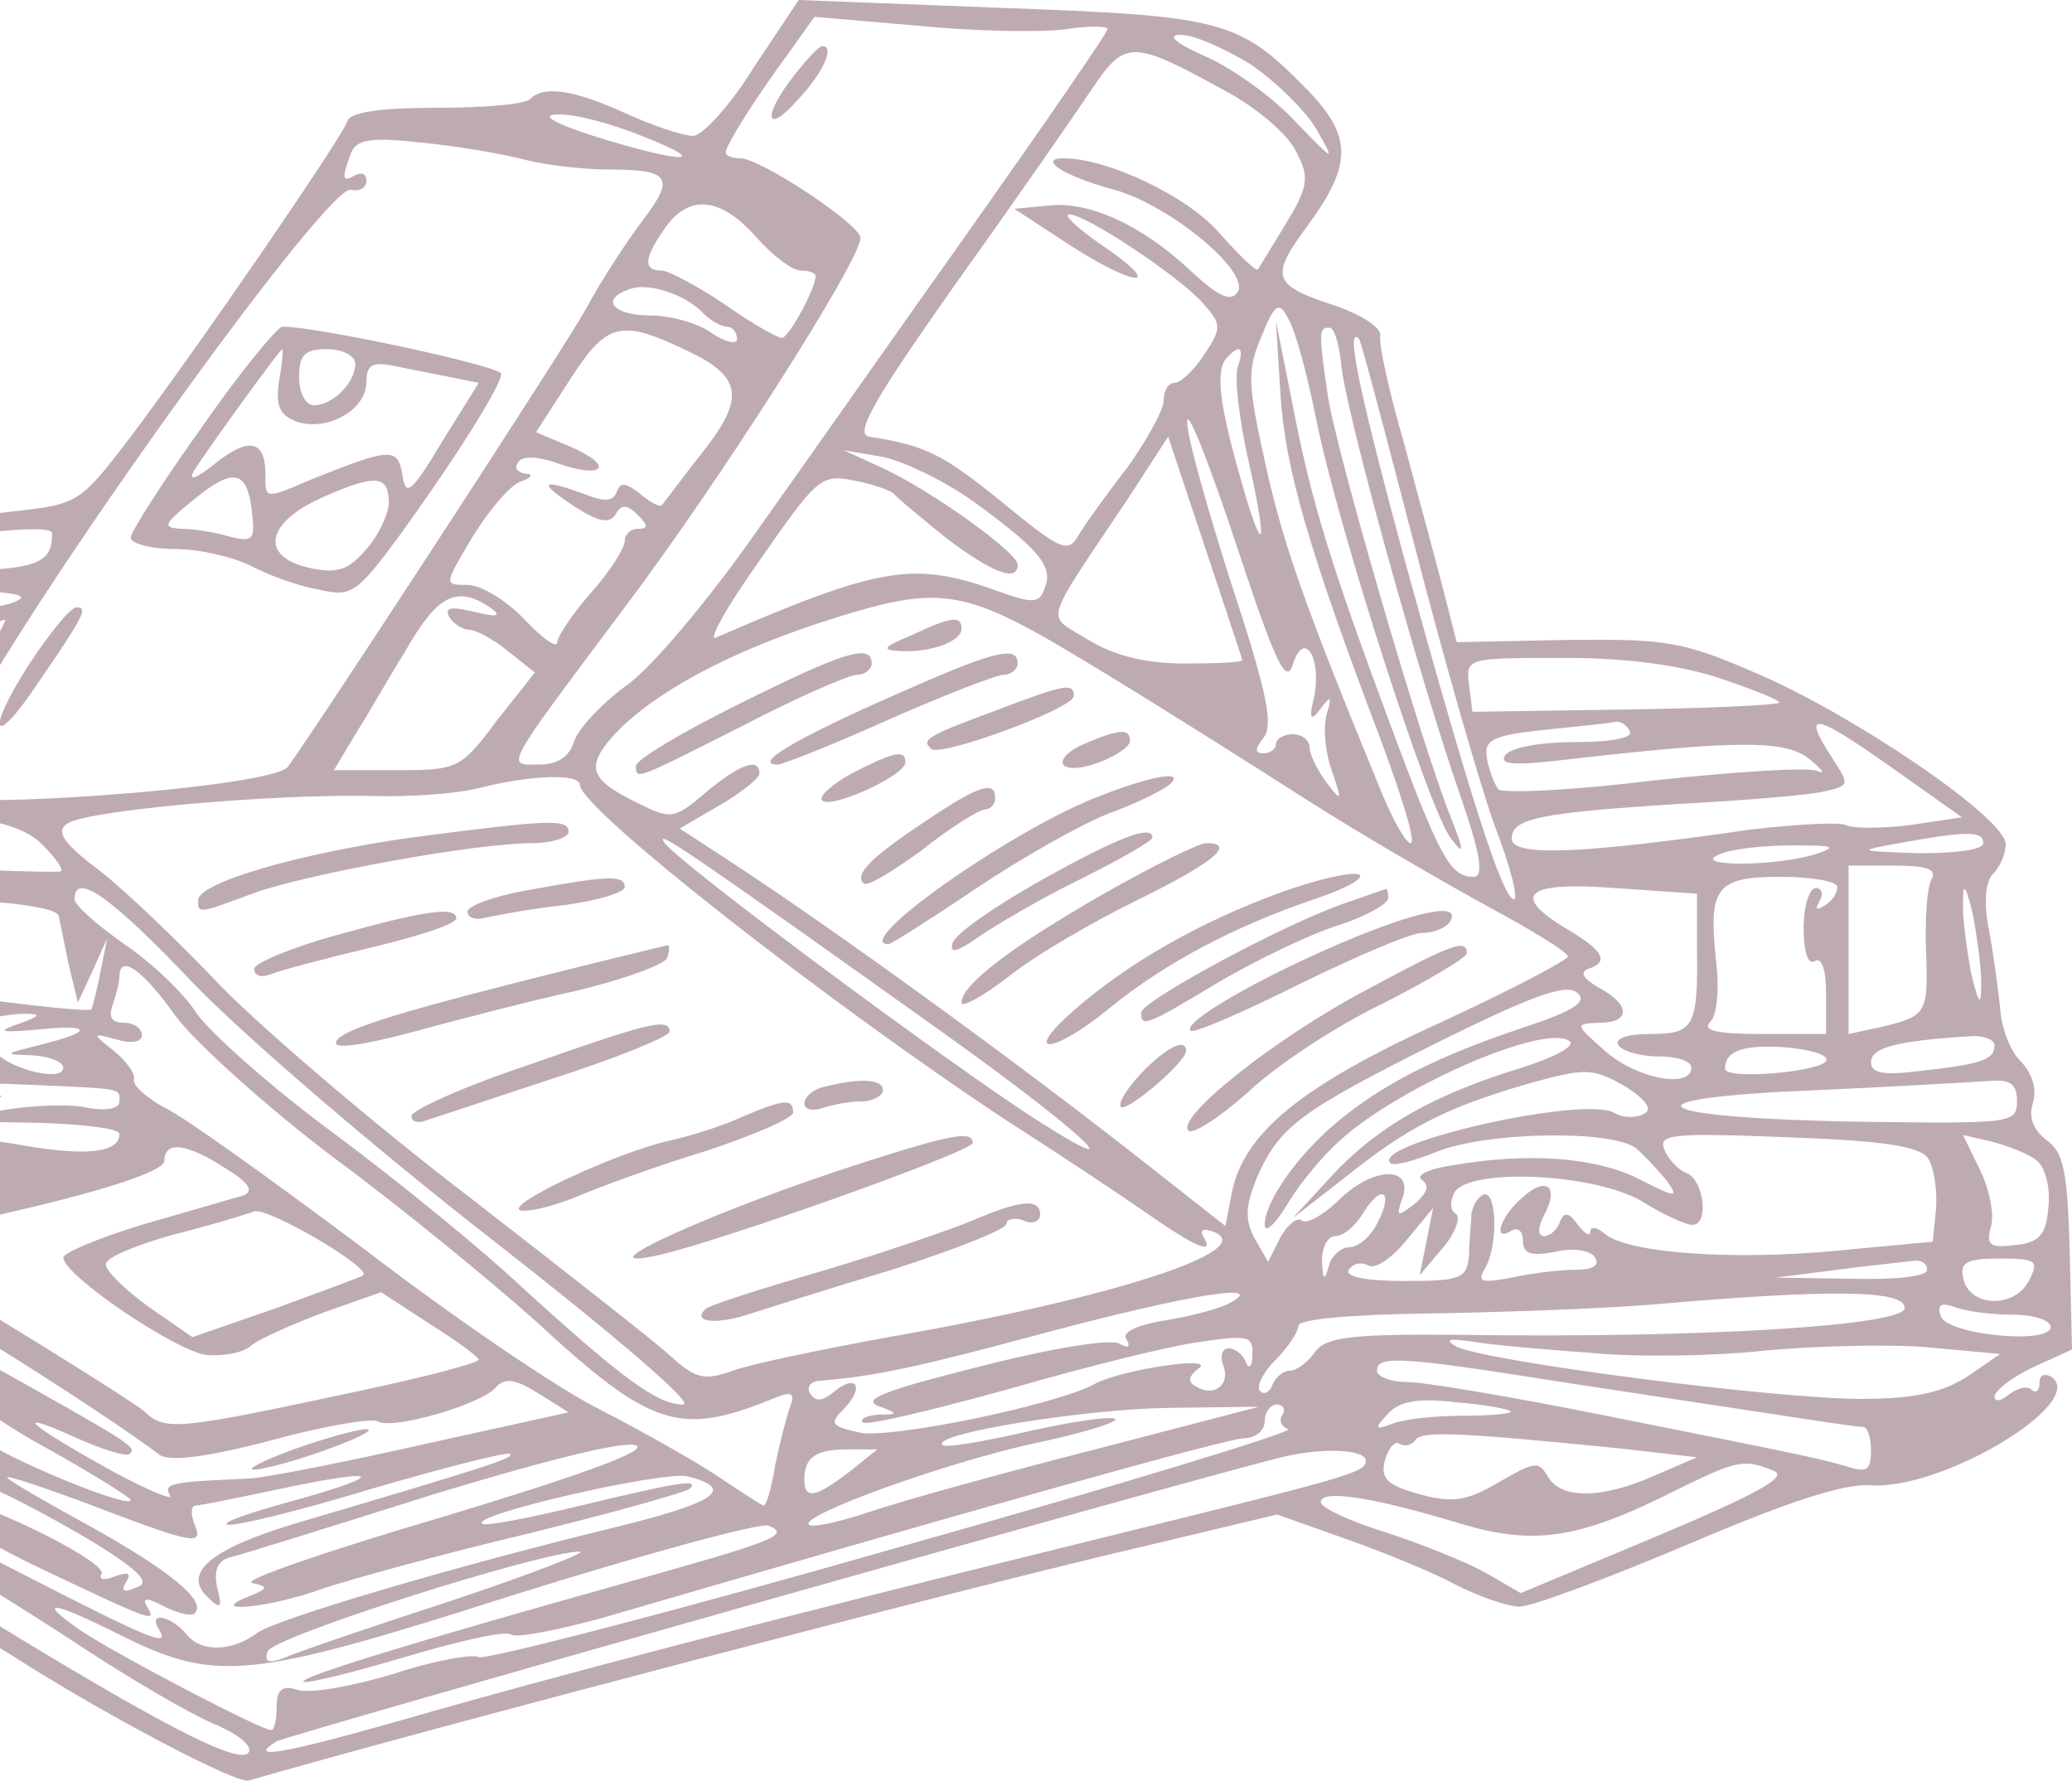 <?xml version="1.0" encoding="UTF-8"?> <svg xmlns="http://www.w3.org/2000/svg" width="370" height="318" viewBox="0 0 370 318" fill="none"><path d="M134.612 12.03C130.401 18.846 125.388 24.259 123.784 24.259C121.98 24.259 116.566 22.455 111.754 20.25C102.531 16.039 97.118 15.237 94.712 17.643C93.91 18.646 86.291 19.247 77.87 19.247C67.845 19.247 62.431 20.049 62.03 21.653C61.028 24.66 35.564 61.751 23.333 77.991C14.511 89.62 13.91 90.02 3.283 91.224C-2.732 91.825 -17.569 94.231 -29.799 96.637C-41.83 98.842 -53.258 101.048 -54.862 101.248C-56.466 101.649 -58.07 103.854 -58.471 106.06C-59.073 109.669 -58.07 110.471 -54.261 110.471C-49.85 110.471 -49.248 111.473 -48.446 118.891C-47.845 125.106 -48.647 128.114 -51.253 130.319C-53.058 131.923 -54.261 133.928 -53.659 134.73C-53.258 135.733 -57.268 135.733 -62.682 135.131L-72.506 133.928L-74.712 141.547C-76.115 146.559 -76.115 150.368 -74.712 152.774C-72.907 156.183 -73.709 156.584 -82.732 156.584C-88.947 156.584 -92.957 157.586 -93.559 159.19C-94.16 160.593 -93.96 167.21 -93.158 173.625L-91.955 185.655L-83.935 186.056C-79.524 186.056 -72.306 187.66 -67.895 189.264L-59.875 192.271L-68.897 194.677C-73.91 195.88 -85.138 198.887 -93.96 201.494L-110 206.105L-109.398 217.934C-108.997 224.55 -107.995 230.364 -107.393 230.966C-106.591 231.768 -95.163 233.372 -81.93 234.575C-68.697 235.778 -55.865 237.382 -53.659 237.983C-45.639 240.188 -50.451 245.802 -64.286 251.015C-71.704 253.621 -77.92 256.829 -78.321 258.032C-78.722 259.436 -72.907 263.646 -65.489 267.856C-57.669 272.067 -47.043 280.287 -40.426 287.304C-31.203 296.927 -28.195 298.932 -26.191 297.128C-24.587 295.925 -19.774 293.72 -15.564 292.116C-8.145 289.509 -7.343 289.71 2.281 295.724C18.521 306.15 42.181 318.58 44.386 317.979C76.266 308.756 174.11 283.094 205.388 275.876L228.045 270.463L240.476 274.873C247.293 277.279 256.115 280.888 260.125 283.094C264.135 285.098 269.148 286.903 271.353 286.903C273.559 286.903 286.992 281.891 301.228 275.876C319.073 268.257 329.298 264.849 334.11 265.25C347.143 266.052 373.208 250.213 366.19 245.802C364.987 245.201 364.185 245.602 364.185 247.005C364.185 248.409 363.584 248.81 362.782 248.208C362.18 247.406 360.376 247.807 358.772 249.01C357.368 250.213 356.165 250.413 356.165 249.411C356.165 248.409 359.173 246.003 362.982 244.198L370 240.99L369.599 223.748C369.198 209.513 368.597 205.904 365.589 203.699C363.183 201.895 362.18 199.689 362.982 197.083C363.784 194.677 362.982 191.87 360.977 189.665C358.972 187.86 357.368 183.449 357.168 180.041C356.767 176.432 355.965 170.217 355.163 166.007C354.16 160.994 354.561 157.386 355.965 155.982C357.168 154.779 358.17 152.373 358.17 150.769C358.17 146.158 331.704 128.114 314.261 120.495C300.426 114.48 297.82 114.079 279.774 114.28L260.125 114.681L257.92 106.06C256.717 101.248 253.509 89.62 250.902 79.796C248.095 70.172 246.09 61.15 246.491 59.947C246.692 58.543 243.283 56.338 238.872 54.734C227.043 50.925 226.642 49.521 233.659 40.098C241.679 29.071 241.479 24.059 232.857 15.438C221.228 3.609 218.02 2.807 178.722 1.403L142.632 0L134.612 12.03ZM190.351 5.213C194.361 4.611 197.769 4.611 197.769 5.213C197.769 5.814 187.143 21.252 174.11 39.697C160.877 58.343 143.434 83.204 135.013 95.033C126.591 107.062 116.165 119.493 111.754 122.5C107.343 125.708 103.333 130.119 102.531 132.324C101.729 135.131 99.524 136.534 96.316 136.534C90.301 136.534 89.499 137.938 111.554 108.466C128.195 86.412 153.659 46.514 153.659 42.504C153.659 40.098 135.815 28.269 132.206 28.269C130.802 28.269 129.599 27.868 129.599 27.267C129.599 25.863 135.213 17.042 141.028 9.223L145.439 3.007L164.085 4.611C174.311 5.614 186.14 5.814 190.351 5.213ZM223.233 11.428C227.644 14.435 233.058 19.648 235.063 23.056C238.471 29.071 238.471 29.071 231.454 21.854C227.644 17.643 220.426 12.431 215.614 10.225C210 7.819 208.195 6.215 210.802 6.215C213.208 6.215 218.622 8.621 223.233 11.428ZM218.822 16.24C224.436 19.247 230.05 24.059 231.454 27.066C233.86 31.678 233.659 33.282 229.649 39.898C227.243 43.908 224.837 47.717 224.637 48.118C224.236 48.519 221.228 45.511 217.82 41.702C212.206 35.086 197.769 28.269 189.95 28.269C185.138 28.269 189.95 31.477 198.972 33.883C208.997 36.69 223.233 48.519 221.028 52.128C219.825 53.932 217.82 53.13 213.008 48.719C204.386 40.499 194.762 35.888 187.343 36.69L181.128 37.291L191.554 44.108C203.584 51.727 207.995 51.326 196.366 43.507C192.356 40.7 189.749 38.294 190.952 38.294C193.96 38.294 210.201 49.12 214.612 53.932C218.221 57.942 218.221 58.543 215.013 63.355C213.208 66.162 210.802 68.368 209.799 68.368C208.596 68.368 207.794 69.771 207.794 71.575C207.794 73.179 204.787 78.593 201.378 83.404C197.769 88.016 193.759 93.629 192.556 95.634C190.752 98.842 189.348 98.241 179.123 89.82C168.496 81.199 165.489 79.595 155.263 77.991C152.456 77.59 156.065 71.375 170.902 50.323C181.529 35.487 192.356 19.849 195.163 15.638C200.977 7.017 202.381 7.218 218.822 16.24ZM114.561 24.259C127.393 29.272 122.18 29.272 106.541 24.46C98.922 22.054 96.316 20.45 99.524 20.45C102.331 20.25 109.148 22.054 114.561 24.259ZM93.509 28.47C97.318 29.472 104.135 30.274 108.747 30.274C119.574 30.274 120.576 31.678 114.962 39.096C112.356 42.504 107.544 49.722 104.536 55.336C100.125 63.155 56.416 130.119 51.404 136.935C48.596 140.745 -12.757 145.156 -12.757 141.547C-12.757 141.146 -9.348 134.73 -4.937 127.111C11.504 98.04 58.622 33.081 62.632 33.883C64.236 34.284 65.439 33.482 65.439 32.279C65.439 31.076 64.637 30.675 63.434 31.277C61.028 32.68 61.028 31.878 62.632 27.467C63.634 24.861 66.04 24.46 75.263 25.462C81.479 26.064 89.699 27.467 93.509 28.47ZM135.013 42.304C137.82 45.511 141.429 48.318 143.033 48.318C144.436 48.318 145.639 48.719 145.639 49.321C145.639 51.526 140.827 60.348 139.624 60.348C138.822 60.348 134.211 57.742 129.399 54.333C124.586 51.125 119.373 48.318 118.17 48.318C114.762 48.318 114.962 46.113 118.772 40.7C122.982 34.685 128.596 35.086 135.013 42.304ZM125.188 55.536C126.591 57.14 128.797 58.343 129.8 58.343C130.802 58.343 131.604 59.345 131.604 60.548C131.604 61.551 129.599 61.15 127.193 59.546C124.787 57.742 119.774 56.338 116.165 56.338C109.549 56.338 107.143 53.531 112.155 51.727C115.363 50.323 121.779 52.328 125.188 55.536ZM235.063 74.984C238.872 94.03 255.313 145.156 259.123 149.767C261.529 152.975 261.529 152.173 258.922 145.557C253.709 132.525 238.471 80.197 237.068 70.372C235.464 59.345 235.464 58.343 237.469 58.543C238.271 58.543 239.073 61.35 239.474 64.759C239.875 71.976 253.308 120.696 260.727 141.948C264.536 152.975 264.937 156.584 263.133 156.584C258.922 156.584 257.118 153.175 248.095 128.916C237.669 100.847 234.06 89.419 230.652 71.375L227.845 57.34L228.647 70.372C229.449 83.605 233.86 98.642 246.491 131.923C250.301 142.148 252.907 150.569 251.905 150.569C251.103 150.569 248.897 146.76 246.892 141.948C232.857 107.864 229.248 97.439 226.04 83.204C222.832 68.769 222.632 66.162 225.238 60.147C227.644 54.133 228.446 53.732 230.05 56.94C231.253 58.744 233.459 66.964 235.063 74.984ZM123.383 62.954C132.406 67.365 133.008 71.174 125.589 80.597C121.779 85.409 118.571 89.82 118.17 90.221C117.97 90.622 116.165 89.82 114.361 88.216C111.754 86.211 110.752 86.011 110.15 87.815C109.549 89.62 107.744 89.62 104.336 88.216C96.516 85.409 95.915 86.011 102.531 90.421C106.942 93.228 108.747 93.629 109.95 91.825C110.952 90.02 111.955 90.02 113.96 92.025C115.764 93.83 115.764 94.431 113.96 94.431C112.556 94.431 111.554 95.434 111.554 96.637C111.554 97.84 108.947 102.05 105.539 105.859C102.331 109.468 99.524 113.678 99.524 114.681C99.524 115.884 96.917 114.079 93.709 110.671C90.501 107.263 85.89 104.456 83.484 104.456C79.273 104.456 79.273 104.456 84.286 96.035C87.093 91.424 90.902 86.813 92.907 86.011C94.912 85.409 95.313 84.607 93.91 84.607C92.506 84.407 91.704 83.605 92.506 82.602C93.108 81.399 95.915 81.399 99.724 82.803C107.945 85.61 109.749 83.204 101.93 79.796L95.714 77.189L101.93 67.566C108.546 57.34 110.952 56.94 123.383 62.954ZM252.707 97.84C257.92 118.089 264.336 140.344 266.942 147.562C269.749 154.779 271.153 160.593 270.351 160.593C268.346 160.593 262.331 141.747 250.902 100.246C243.083 71.375 240.075 57.742 242.682 60.548C243.083 60.949 247.494 77.791 252.707 97.84ZM221.028 65.561C220.426 67.365 221.228 74.583 222.832 81.8C226.642 98.642 225.639 100.246 221.228 84.407C217.619 71.575 217.018 65.761 219.223 63.756C221.429 61.35 222.231 62.152 221.028 65.561ZM230.852 118.691C232.857 112.275 236.065 117.488 234.662 124.505C233.659 128.515 234.06 128.916 235.865 126.51C237.669 124.104 237.87 124.305 236.867 127.713C236.266 130.119 236.667 134.53 237.87 137.737C239.674 143.151 239.674 143.351 236.867 139.742C235.263 137.537 233.86 134.73 233.86 133.527C233.86 132.124 232.456 131.121 230.852 131.121C229.248 131.121 227.845 131.923 227.845 132.926C227.845 133.728 226.842 134.53 225.639 134.53C224.035 134.53 224.035 133.728 225.639 131.723C227.444 129.517 226.241 123.503 219.825 104.055C215.414 90.221 211.805 77.39 212.005 75.184C212.206 73.179 216.015 83.003 220.827 97.439C227.644 118.089 229.649 122.5 230.852 118.691ZM221.83 117.889C221.83 118.29 217.218 118.49 211.604 118.49C204.586 118.49 198.972 117.087 194.361 114.28C186.742 109.468 185.739 112.476 201.579 88.818L208.597 77.991L215.213 97.84C218.822 108.666 221.83 117.688 221.83 117.889ZM173.91 89.62C185.739 98.241 188.145 101.248 186.541 105.057C185.539 107.864 184.536 107.864 177.318 105.258C163.083 100.246 156.867 101.248 127.795 113.879C126.391 114.48 129.8 108.265 135.815 99.845C145.84 85.409 146.642 84.607 152.456 85.81C155.865 86.412 159.073 87.615 159.674 88.216C160.276 89.018 164.486 92.426 168.897 96.035C177.118 102.251 181.729 104.055 181.729 100.847C181.729 98.642 166.291 87.615 157.669 83.605L150.652 80.397L157.669 81.6C161.479 82.402 168.897 86.011 173.91 89.62ZM9.298 95.233C9.298 101.248 6.491 102.05 -17.368 102.05C-43.835 102.05 -43.835 101.85 -19.774 97.639C-3.534 94.832 9.298 93.629 9.298 95.233ZM3.684 106.862C-0.526 111.072 -54.862 111.072 -54.862 106.862C-54.862 106.06 -41.228 105.258 -24.587 105.258C-6.541 105.057 4.887 105.659 3.684 106.862ZM87.494 108.466C89.699 110.07 88.897 110.27 84.687 109.268C80.476 108.265 79.273 108.466 80.276 110.27C81.078 111.473 82.682 112.476 83.885 112.476C84.887 112.476 88.095 114.079 90.702 116.285L95.514 120.094L88.697 128.715C82.281 137.336 81.679 137.537 70.852 137.537H59.624L63.835 130.52C66.241 126.71 69.85 120.295 72.256 116.485C78.07 106.26 81.479 104.456 87.494 108.466ZM195.764 119.292C207.393 126.309 224.436 137.136 233.86 143.151C243.283 149.165 257.519 157.386 265.539 161.796C273.358 166.007 279.975 170.017 279.975 170.818C279.975 171.42 269.749 176.833 257.118 182.647C232.456 193.875 222.231 202.296 220.025 212.721L218.822 218.936L204.787 207.909C182.932 190.667 149.649 166.408 130 153.576L121.378 147.962L128.596 143.752C132.406 141.547 135.614 138.94 135.614 138.138C135.614 135.131 132.005 136.534 125.99 141.547C120.376 146.359 119.774 146.359 113.759 143.351C105.138 139.141 104.536 136.935 109.749 131.121C116.767 123.703 129.8 116.686 146.241 111.273C168.496 104.055 171.704 104.656 195.764 119.292ZM-2.13 116.485C-4.937 121.297 -6.942 122.5 -11.754 122.3C-17.168 121.899 -17.168 121.899 -12.757 121.097C-2.331 119.092 -4.135 116.485 -15.764 116.285L-27.794 116.084L-15.764 114.28C-9.148 113.278 -2.932 112.075 -1.729 111.674C-0.727 111.273 0.476 110.671 0.877 110.671C1.278 110.471 -0.125 113.077 -2.13 116.485ZM-29.799 118.49C-26.792 119.894 -28.195 120.295 -35.815 120.696L-45.84 121.097L-23.785 123.904L-34.812 123.703C-43.634 123.503 -45.84 122.701 -46.441 119.894C-47.043 117.287 -45.84 116.485 -40.426 116.686C-36.817 116.686 -32.005 117.488 -29.799 118.49ZM307.644 121.297C313.459 123.302 318.07 125.106 317.669 125.507C317.268 125.908 304.837 126.51 290 126.71L262.932 127.111L262.331 122.3C261.729 117.488 261.93 117.488 279.373 117.488C291.003 117.488 300.627 118.891 307.644 121.297ZM-9.148 128.916C-10.15 131.923 -37.419 133.728 -42.632 131.322C-46.842 129.317 -35.815 127.111 -20.175 126.71C-11.554 126.51 -8.546 127.111 -9.148 128.916ZM291.003 130.52C291.805 131.723 287.995 132.525 281.178 132.525C274.962 132.525 269.549 133.527 268.747 134.931C267.744 136.534 270.351 136.735 278.972 135.733C310.251 132.124 318.872 132.124 323.083 135.532C325.288 137.336 326.09 138.339 324.687 137.737C323.484 136.935 310.451 137.737 295.614 139.341C280.977 141.146 268.346 141.747 267.544 140.945C266.942 140.143 265.94 137.737 265.539 135.532C264.937 132.124 266.341 131.322 275.965 130.319C281.98 129.718 287.594 129.116 288.396 128.916C289.198 128.715 290.401 129.317 291.003 130.52ZM340.727 139.141L350.351 145.958L340.927 147.361C335.915 147.962 330.902 147.962 329.699 147.361C328.697 146.76 320.877 147.161 312.456 148.163C281.98 152.574 269.95 152.975 269.95 149.767C269.95 146.158 274.762 145.156 300.025 143.552C311.654 142.95 323.283 141.948 325.689 141.346C330.301 140.344 330.301 140.143 327.293 135.532C321.278 126.309 323.885 127.111 340.727 139.141ZM-27.193 134.53C-19.173 134.53 -12.957 135.131 -13.358 135.933C-14.16 137.136 -37.017 137.537 -49.248 136.735C-50.251 136.534 -50.852 135.532 -50.852 134.329C-50.852 132.926 -49.048 132.525 -46.241 133.327C-43.835 133.928 -35.213 134.53 -27.193 134.53ZM-64.085 141.346C-64.887 143.351 -63.083 144.354 -58.07 144.955C-54.06 145.356 -50.852 144.955 -50.852 144.153C-50.852 143.351 -53.258 142.549 -56.065 142.549C-58.872 142.549 -60.677 141.747 -60.075 140.745C-59.273 139.742 -57.268 139.141 -55.263 139.542C-53.459 139.943 -43.434 140.344 -33.408 140.344C-19.574 140.544 -14.962 141.146 -15.363 142.95C-15.564 144.755 -12.556 145.757 -6.14 146.158C0.276 146.559 4.887 148.163 7.494 150.769C9.9 153.175 11.303 155.18 10.902 155.581C10.1 156.383 -71.504 152.173 -72.506 151.371C-72.907 151.17 -72.707 148.163 -71.905 144.755C-71.103 140.544 -69.298 138.539 -66.892 138.539C-64.486 138.539 -63.484 139.542 -64.085 141.346ZM103.534 140.143C103.534 144.354 147.845 179.039 179.724 200.09C189.148 206.105 200.576 213.724 205.188 216.931C213.81 222.946 217.018 224.149 214.812 220.741C214.211 219.538 215.013 219.337 216.617 219.939C225.238 223.147 198.972 231.768 158.672 238.785C146.642 240.99 134.01 243.597 130.802 244.8C125.789 246.604 124.185 246.203 119.774 242.193C116.967 239.587 100.526 226.756 83.484 213.523C66.441 200.491 46.592 183.449 39.373 176.031C32.155 168.413 22.531 159.19 17.92 155.581C11.504 150.769 9.9 148.564 11.905 147.161C14.712 144.755 48.596 141.747 66.441 142.148C73.058 142.349 81.679 141.747 85.489 140.745C94.912 138.339 103.534 138.138 103.534 140.143ZM167.895 184.051C193.158 202.095 203.784 211.919 184.937 199.89C169.098 189.665 120.376 153.576 118.571 150.368C116.967 147.962 123.183 152.173 167.895 184.051ZM354.16 150.569C354.16 151.772 349.148 152.373 342.732 152.373C331.504 151.972 331.504 151.972 339.123 150.569C351.353 148.363 354.16 148.363 354.16 150.569ZM324.085 152.574C316.867 154.779 301.629 154.779 307.043 152.574C309.248 151.571 315.063 150.97 320.075 150.97C327.494 150.97 328.296 151.17 324.085 152.574ZM-54.862 156.584C-59.875 157.386 -65.689 157.386 -67.895 156.383C-70.501 155.381 -67.293 154.779 -58.872 154.98C-46.241 154.98 -46.241 155.18 -54.862 156.584ZM344.937 156.985C344.135 158.188 343.734 164.002 343.935 169.816C344.336 181.044 344.135 181.445 335.714 183.449L330.1 184.652V154.579H338.321C343.935 154.579 345.94 155.18 344.937 156.985ZM303.033 169.616C303.233 183.449 302.431 184.652 294.612 184.652C290.602 184.652 288.195 185.454 288.997 186.657C289.599 187.66 292.807 188.662 296.216 188.662C299.424 188.662 302.03 189.464 302.03 190.667C302.03 194.476 292.206 192.672 286.591 187.66C281.178 182.848 281.178 182.848 285.589 182.647C291.203 182.647 291.203 179.44 285.589 176.432C282.782 174.828 281.98 173.625 283.584 173.024C287.393 171.821 286.391 169.816 279.975 166.007C269.549 159.791 272.356 157.386 288.396 158.589L303.033 159.591V169.616ZM328.095 158.388C328.095 159.591 327.093 160.994 325.689 161.796C324.286 162.598 324.085 162.398 324.887 160.994C325.689 159.591 325.288 158.589 324.286 158.589C323.083 158.589 322.08 161.796 322.08 165.806C322.08 170.017 322.882 172.422 324.085 171.62C325.288 170.818 326.09 173.224 326.09 177.435V184.652H314.662C306.642 184.652 303.835 184.051 305.439 182.447C306.642 181.244 307.043 176.432 306.441 171.62C305.038 158.388 306.441 156.584 318.07 156.584C323.484 156.584 328.095 157.386 328.095 158.388ZM353.759 176.633C353.759 179.841 353.158 178.838 351.955 173.625C351.153 169.215 350.351 163.4 350.551 160.593C350.551 157.386 351.153 158.388 352.356 163.601C353.158 168.012 353.96 173.826 353.759 176.633ZM-78.922 161.596C-87.945 164.202 -87.744 164.202 -68.897 164.202C-54.06 164.002 -51.855 163.601 -58.872 162.598C-65.489 161.596 -61.479 161.195 -44.236 160.994C-29.799 160.794 -20.777 161.395 -20.777 162.598C-20.777 163.601 -18.972 164.603 -16.566 164.603C-14.361 164.603 -13.158 163.801 -13.759 162.398C-14.762 160.994 -10.952 160.593 -2.331 160.994C4.486 161.395 10.301 162.398 10.501 163.601C10.702 164.603 11.504 168.613 12.306 172.422L13.91 179.039L16.516 173.425L19.123 167.611L17.92 173.625C17.318 176.833 16.516 179.841 16.316 180.242C15.915 180.643 7.895 179.841 -1.529 178.638C-14.16 176.833 -22.381 176.833 -31.404 178.437C-38.221 179.64 -53.86 181.244 -66.09 181.845L-88.346 183.249L-89.749 172.623C-91.353 160.192 -89.95 158.589 -77.92 158.789L-69.9 158.99L-78.922 161.596ZM34.361 175.43C43.183 184.652 67.444 205.503 88.095 221.543C110.15 238.785 124.185 250.814 121.98 250.814C117.368 250.814 111.153 246.203 93.308 229.963C86.09 223.147 71.053 210.917 60.025 202.697C48.797 194.476 37.769 184.652 35.163 181.044C32.757 177.234 26.742 171.62 21.93 168.413C17.118 165.004 13.308 161.596 13.308 160.593C13.308 155.581 19.724 159.992 34.361 175.43ZM31.353 181.445C34.962 186.256 47.594 197.684 59.825 206.907C72.055 215.929 88.095 229.161 95.714 235.978C116.366 255.025 121.378 256.629 138.421 249.612C141.429 248.409 142.03 248.81 141.028 251.416C140.426 253.02 139.223 257.832 138.421 261.641C137.82 265.651 136.817 268.859 136.416 268.859C136.015 268.859 132.406 266.453 128.195 263.646C123.985 260.839 114.361 255.426 106.942 251.616C99.323 247.807 80.276 234.775 64.637 222.746C48.797 210.917 32.957 199.489 29.549 197.885C26.14 196.08 23.534 193.674 23.935 192.672C24.135 191.67 22.531 189.464 20.326 187.66C16.316 184.452 16.316 184.452 20.927 185.655C23.534 186.457 25.338 186.056 25.338 184.853C25.338 183.65 23.935 182.647 22.13 182.647C19.925 182.647 19.323 181.645 20.125 179.44C20.727 177.635 21.328 175.43 21.328 174.427C21.328 170.217 25.539 173.224 31.353 181.445ZM271.554 183.65C256.115 188.863 246.892 193.674 238.872 200.291C231.855 206.105 225.84 214.526 225.84 218.736C225.84 220.34 227.644 218.736 229.85 215.127C232.055 211.318 236.466 206.105 239.474 203.499C249.9 194.075 275.564 182.848 280.175 185.855C281.579 186.657 277.97 188.662 271.754 190.667C255.915 195.479 245.89 201.293 237.87 209.914L230.852 217.533L239.875 210.516C251.303 201.293 258.12 197.885 272.356 193.674C283.183 190.667 284.185 190.667 290 193.875C293.81 196.281 295.213 198.085 293.609 198.887C292.206 199.689 289.8 199.689 288.196 198.687C282.381 195.679 244.687 204.301 248.296 207.709C248.897 208.31 252.506 207.308 256.516 205.704C265.338 202.095 287.995 201.694 292.206 205.102C293.81 206.506 296.416 209.313 297.82 211.117C299.825 213.924 299.223 213.924 292.607 210.516C284.987 206.706 273.158 205.704 259.323 208.11C255.113 208.711 252.707 209.914 253.91 210.716C255.313 211.719 254.912 212.922 252.707 214.927C249.499 217.332 249.298 217.332 250.301 214.325C252.707 208.31 245.689 208.11 239.474 213.924C236.466 216.931 233.258 218.736 232.456 217.934C231.654 217.332 230.05 218.535 228.647 220.941L226.441 225.352L224.035 221.142C222.231 217.733 222.431 215.328 224.436 210.315C228.446 201.293 231.654 198.687 256.917 186.056C273.559 177.836 279.574 175.63 281.579 177.234C283.584 178.838 281.378 180.442 271.554 183.65ZM3.283 182.848C-0.727 184.251 0.075 184.452 6.892 183.85C16.717 182.848 16.717 184.251 6.892 186.657C0.677 188.261 0.476 188.261 5.89 188.462C8.897 188.662 11.303 189.665 11.303 190.667C11.303 193.474 0.677 190.667 -1.328 187.259C-2.13 185.855 -4.937 184.452 -7.343 184.452C-10.752 184.251 -10.351 183.85 -5.739 182.647C-2.331 181.845 2.08 181.044 4.286 181.044C7.494 181.044 7.293 181.445 3.283 182.848ZM356.165 186.657C356.165 189.264 353.759 190.066 342.732 191.269C336.316 192.071 334.11 191.67 334.11 189.665C334.11 187.058 338.922 185.855 351.754 185.053C354.16 184.853 356.165 185.655 356.165 186.657ZM-27.393 193.073C-27.393 196.682 -26.792 201.093 -25.99 202.897C-24.988 205.503 -26.792 206.506 -36.015 208.511C-42.231 209.914 -59.474 215.127 -74.311 219.939C-89.348 224.751 -102.18 228.76 -102.982 228.76C-103.784 228.76 -104.987 224.55 -105.589 219.337C-106.591 210.115 -105.188 206.706 -99.975 206.706C-98.772 206.706 -99.373 207.709 -100.977 208.711C-105.789 211.719 -97.569 211.318 -84.737 207.508C-69.298 203.098 -68.095 202.697 -69.298 201.494C-69.9 200.892 -75.915 201.895 -82.531 203.499C-89.148 205.303 -95.363 206.706 -96.165 206.506C-99.975 206.305 -87.343 202.296 -61.278 195.679C-46.441 191.87 -33.609 188.261 -33.208 187.66C-30 184.452 -27.193 187.259 -27.393 193.073ZM-21.178 201.093C-20.376 201.895 -18.371 201.694 -16.767 200.692C-14.16 199.088 -14.361 198.687 -17.168 198.687C-19.173 198.687 -20.777 197.684 -20.777 196.682C-20.777 195.278 -16.366 194.877 -8.145 195.479C1.078 196.281 2.481 196.08 -2.732 194.877C-8.145 193.474 -6.541 193.273 4.286 193.674C22.331 194.476 21.328 194.276 21.328 196.682C21.328 198.085 18.722 198.486 14.912 197.684C11.303 197.083 4.286 197.484 -0.727 198.486C-9.348 200.09 -9.148 200.291 5.89 200.491C14.311 200.692 21.328 201.494 21.328 202.496C21.328 205.904 15.313 206.506 3.885 204.501C-2.531 203.298 -11.153 202.697 -15.163 203.298C-23.384 204.501 -24.988 202.496 -24.386 192.071L-24.186 185.655L-23.384 192.672C-22.782 196.481 -21.779 200.291 -21.178 201.093ZM326.09 189.464C324.887 191.469 308.045 192.873 308.045 190.868C308.045 187.66 311.253 186.457 319.073 187.058C323.484 187.459 326.692 188.462 326.09 189.464ZM360.175 196.682C360.175 200.692 359.173 200.692 330.1 200.291C293.008 199.489 289.599 196.08 324.486 194.677C338.12 194.075 351.554 193.273 354.762 193.073C358.972 192.672 360.175 193.474 360.175 196.682ZM344.336 206.907C345.338 208.511 345.94 212.32 345.739 215.728L345.138 221.743L328.095 223.347C309.048 225.152 290.602 223.748 286.591 220.34C285.188 219.137 283.985 218.936 283.985 219.939C283.985 220.941 282.982 220.34 281.779 218.736C280.175 216.53 279.373 216.33 278.571 218.134C278.17 219.538 276.767 220.741 275.764 220.741C274.561 220.741 274.561 219.337 275.764 216.931C278.571 211.719 275.965 209.914 271.554 214.125C267.744 217.533 266.541 221.944 269.95 219.738C271.153 219.137 271.955 219.939 271.955 221.543C271.955 223.949 273.358 224.35 277.769 223.548C280.977 222.746 284.185 223.347 284.787 224.55C285.789 225.954 284.386 226.756 281.378 226.756C278.571 226.756 273.559 227.357 269.95 228.159C264.536 229.161 263.734 228.961 265.138 226.555C267.544 222.746 267.343 212.521 264.937 213.323C263.935 213.724 262.932 215.328 262.732 216.931C262.732 218.535 262.331 221.743 262.331 224.149C261.93 228.359 260.927 228.76 250.702 228.76C243.684 228.76 240.075 227.958 240.877 226.756C241.679 225.553 243.083 225.352 244.286 225.954C245.489 226.756 248.496 224.751 251.103 221.543L255.915 215.728L253.509 227.758L257.719 222.746C259.925 220.139 260.927 217.332 259.925 216.731C258.922 216.129 258.922 214.526 259.724 212.922C262.531 208.511 284.587 209.513 293.208 214.526C297.018 216.931 301.028 218.736 302.231 218.736C305.238 218.736 304.236 210.716 301.228 209.513C299.624 208.912 297.82 206.907 297.218 205.303C296.015 202.496 298.822 202.296 319.273 203.098C336.316 203.699 342.932 204.701 344.336 206.907ZM363.784 207.308C365.188 208.511 366.191 212.12 365.79 215.528C365.388 220.54 364.185 221.944 359.774 222.345C355.363 222.946 354.561 222.345 355.564 218.936C356.165 216.731 355.163 212.12 353.559 208.912L350.551 202.697L355.764 203.9C358.772 204.701 362.381 206.105 363.784 207.308ZM40.376 208.711C44.587 211.318 45.389 212.721 43.383 213.523C41.779 213.924 33.759 216.33 25.94 218.535C17.92 220.941 11.303 223.748 11.303 224.55C11.303 227.758 31.554 241.391 36.967 241.993C39.975 242.193 43.584 241.592 44.987 240.188C46.592 238.985 52.406 236.379 57.819 234.374L68.045 230.765L76.667 236.379C81.479 239.386 85.288 242.193 85.489 242.795C85.489 243.396 76.266 245.802 65.038 248.208C31.353 255.426 29.549 255.626 25.739 252.017C23.734 250.413 12.306 243.196 0.476 235.978C-11.353 228.961 -20.376 222.746 -19.373 222.144C-18.571 221.543 -7.143 218.535 5.89 215.528C20.927 211.919 29.348 208.912 29.348 207.308C29.348 203.699 33.358 204.1 40.376 208.711ZM-13.96 208.912C-14.762 210.516 -13.158 210.716 -8.546 209.714C-3.534 208.711 -2.331 208.912 -3.734 210.516C-4.937 211.719 -9.95 213.122 -14.762 213.523C-19.774 213.924 -22.18 213.924 -20.175 213.323C-18.371 212.922 -16.767 211.117 -16.767 209.513C-16.767 207.909 -15.764 206.706 -14.561 206.706C-13.559 206.706 -13.158 207.709 -13.96 208.912ZM-33.208 215.328L-28.596 217.934L-32.807 221.743C-37.819 226.154 -38.02 229.562 -33.208 226.555C-30.401 224.751 -27.594 225.352 -19.173 229.562C-10.752 233.773 18.722 252.418 28.546 259.837C30.351 261.04 36.967 260.238 48.396 257.23C57.819 254.624 66.441 253.22 67.444 253.822C70.05 255.426 85.89 250.814 88.496 247.807C90.1 246.003 91.905 246.203 96.115 248.81L101.529 252.218L76.065 257.832C61.83 261.04 47.794 263.846 44.386 264.047C30.551 264.648 29.148 264.849 30.351 267.054C31.153 268.057 26.541 266.252 19.925 262.643C5.088 254.423 1.679 251.416 13.308 256.629C18.12 258.834 22.732 260.238 23.133 259.636C24.536 258.433 23.935 258.032 -4.737 241.993C-21.98 232.169 -32.206 227.557 -33.008 229.161C-33.809 230.364 -35.413 230.765 -36.416 229.963C-37.819 229.161 -39.223 231.567 -39.825 236.179C-40.627 240.389 -42.03 246.404 -43.033 249.812C-44.837 255.827 -44.837 255.827 -43.835 249.01C-43.233 245.401 -42.832 239.787 -42.832 236.78C-42.832 233.773 -40.627 227.958 -37.819 223.949C-33.408 217.332 -33.208 216.931 -36.817 218.736C-39.624 220.139 -40.827 220.139 -40.827 218.736C-40.827 217.733 -39.624 216.731 -38.221 216.731C-36.617 216.731 -36.817 215.929 -38.822 214.726C-43.233 211.919 -38.622 212.521 -33.208 215.328ZM245.89 218.535C244.687 220.941 242.481 222.746 240.877 222.746C239.474 222.746 237.669 224.35 237.268 226.154C236.466 228.961 236.266 228.56 236.065 225.152C236.065 222.746 237.068 220.741 238.471 220.741C239.875 220.741 242.08 218.936 243.484 216.53C246.892 211.117 248.897 212.922 245.89 218.535ZM64.837 227.758C64.637 227.958 57.619 230.565 49.398 233.572L34.361 238.785L26.541 233.372C22.13 230.164 18.722 226.756 18.922 225.753C18.922 224.55 24.336 222.345 30.752 220.54C37.168 218.936 43.785 216.931 45.389 216.33C47.794 215.528 66.642 226.555 64.837 227.758ZM-42.832 219.738C-42.832 221.342 -44.236 222.746 -46.04 222.746C-47.644 222.746 -48.446 223.548 -47.845 224.751C-46.241 227.156 -48.847 227.357 -52.657 224.951C-54.862 223.548 -54.06 222.545 -49.649 219.939C-42.431 216.129 -42.832 216.129 -42.832 219.738ZM-59.875 222.746C-60.476 223.748 -62.481 224.751 -64.085 224.751C-65.689 224.751 -66.692 225.352 -66.291 226.154C-65.689 227.156 -68.095 227.958 -71.504 228.159L-77.92 228.56L-70.902 224.751C-63.283 220.54 -57.87 219.538 -59.875 222.746ZM344.135 226.756C344.135 227.958 338.521 228.56 330.702 228.359L317.068 228.159L328.095 226.756C334.11 225.954 340.326 225.352 341.729 225.152C342.932 224.951 344.135 225.553 344.135 226.756ZM362.18 228.961C359.373 233.773 351.554 233.372 350.551 228.159C349.95 225.352 351.353 224.751 357.168 224.751C363.784 224.751 364.186 225.152 362.18 228.961ZM-49.649 230.565C-47.444 228.76 -46.842 228.961 -46.842 231.367C-46.842 233.372 -48.847 234.374 -53.659 234.374C-59.273 234.374 -60.276 233.773 -59.474 230.565C-58.471 227.357 -58.07 227.156 -55.464 229.963C-53.058 232.169 -51.855 232.369 -49.649 230.565ZM219.825 232.57C218.221 233.572 213.008 234.976 208.195 235.778C202.982 236.58 200.175 237.983 201.178 239.186C201.98 240.589 201.378 240.79 199.975 239.988C198.571 238.985 187.544 240.79 175.113 243.998C159.073 248.008 153.86 249.812 156.667 251.015C160.476 252.418 160.476 252.619 156.867 252.619C154.662 252.819 153.459 253.421 154.06 254.022C154.862 254.624 166.491 251.817 180.326 248.008C194.16 243.998 209.599 240.188 214.612 239.587C222.832 238.384 223.835 238.585 223.634 241.993C223.634 244.198 223.033 244.599 222.431 243.196C222.03 241.993 220.627 240.79 219.424 240.79C218.221 240.79 217.82 242.193 218.421 243.797C219.825 247.206 216.817 249.612 213.609 247.607C212.005 246.805 212.206 245.802 214.01 244.399C217.419 241.993 200.376 244.599 195.764 247.005C189.148 250.814 158.872 257.03 153.459 255.827C148.246 254.624 148.045 254.223 150.852 251.416C154.461 247.607 152.857 245.201 148.847 248.609C146.842 250.213 145.639 250.413 144.637 248.81C144.035 247.807 144.637 246.805 146.04 246.604C156.266 245.802 163.684 244.198 186.742 237.983C212.406 231.166 226.241 228.961 219.825 232.57ZM340.125 233.572C340.125 236.78 303.634 238.985 261.128 238.384C241.078 238.184 236.867 238.785 234.862 241.391C233.459 243.396 231.454 244.8 230.251 244.8C229.048 244.8 227.845 246.003 227.243 247.206C226.842 248.609 225.639 249.211 225.038 248.409C224.236 247.807 225.439 245.201 227.644 242.995C230.05 240.589 231.855 237.783 231.855 236.78C231.855 235.577 240.877 234.775 254.511 234.575C266.742 234.374 285.188 233.773 295.013 232.971C327.093 230.164 340.125 230.364 340.125 233.572ZM-16.566 237.983C-10.952 240.79 -6.742 243.396 -7.143 243.998C-7.945 244.8 -32.807 235.377 -34.611 233.572C-37.819 230.565 -24.787 233.773 -16.566 237.983ZM359.373 234.775C363.183 234.775 366.19 235.778 366.19 236.981C366.19 240.188 347.544 238.384 346.541 234.976C345.94 232.971 346.541 232.57 348.947 233.372C350.952 234.174 355.564 234.775 359.373 234.775ZM283.985 241.592C292.206 242.394 306.241 242.193 315.063 241.191C323.885 240.389 336.917 239.988 344.135 240.589L357.168 241.792L351.353 245.802C346.942 248.609 342.13 249.812 332.306 249.812C316.667 249.812 264.336 242.995 259.925 240.389C257.92 239.186 258.722 238.985 262.932 239.587C266.341 240.188 275.764 240.99 283.985 241.592ZM-27.995 243.797C-24.988 245.401 -21.579 246.203 -20.576 245.802C-19.574 245.201 -16.165 246.003 -12.957 247.807C-9.749 249.411 -5.739 250.413 -4.336 250.213C-2.932 249.812 -2.531 249.812 -3.333 250.413C-4.336 250.814 1.278 254.824 9.098 259.035C16.917 263.445 23.333 267.455 23.333 267.856C23.333 269.661 0.075 260.037 -3.734 256.629C-8.346 252.819 -20.777 246.203 -20.777 247.607C-20.777 248.208 -17.97 250.213 -14.561 251.817C-11.153 253.621 -8.947 255.626 -9.348 256.228C-9.95 256.829 -17.168 253.621 -25.188 249.01C-38.622 241.592 -41.228 236.981 -27.995 243.797ZM280.175 247.005C322.682 253.421 331.103 254.824 332.707 254.824C333.509 254.824 334.11 256.829 334.11 259.035C334.11 262.643 333.308 263.044 329.699 261.841C324.486 260.438 326.09 260.639 285.789 252.619C269.749 249.411 254.311 246.805 251.303 246.805C248.296 246.805 245.89 245.802 245.89 244.8C245.89 241.993 249.9 242.193 280.175 247.005ZM-32.406 249.612C-30.401 251.015 -29.398 252.819 -30.201 253.421C-30.802 254.223 -30.201 254.824 -28.797 254.824C-27.193 254.824 -22.381 256.428 -17.97 258.634C-13.358 260.639 -6.14 263.846 -1.729 265.651C2.682 267.455 11.103 272.067 17.118 275.675C25.138 280.688 26.942 282.693 24.336 283.495C22.13 284.497 21.529 284.096 22.531 282.492C23.534 280.888 22.932 280.688 20.526 281.49C18.722 282.292 17.519 282.091 18.12 281.089C19.524 278.883 -6.541 266.252 -10.15 267.656C-11.754 268.257 -12.556 268.057 -11.955 267.255C-10.752 265.25 -32.406 255.827 -34.01 257.431C-35.815 259.035 -12.155 271.064 -9.148 269.861C-7.744 269.46 -7.143 269.661 -7.744 270.864C-8.346 271.866 -0.927 276.277 8.496 280.688C27.544 289.71 28.145 289.91 26.14 286.702C25.338 285.299 26.341 285.299 29.348 286.903C31.754 288.106 34.16 288.707 34.762 288.106C36.967 285.9 30.351 280.487 15.915 272.467C7.895 268.057 1.278 264.247 1.278 263.846C1.278 263.445 7.293 265.45 14.912 268.257C34.762 275.876 36.366 276.076 34.762 272.267C33.96 270.262 34.16 268.859 34.962 268.859C35.764 268.859 42.581 267.455 50.2 265.851C68.246 262.042 69.449 263.245 52.206 268.057C44.787 270.062 39.574 271.866 40.576 272.267C41.779 272.668 53.208 269.861 66.441 265.851C79.474 262.042 90.501 259.235 91.103 259.636C91.704 260.438 87.293 261.841 53.408 271.866C37.769 276.477 32.356 280.888 37.168 285.299C39.373 287.504 39.774 287.103 38.772 283.495C38.17 280.487 38.772 278.683 41.178 278.081C42.983 277.68 59.624 272.467 78.07 266.653C99.323 260.238 112.556 257.03 113.759 258.233C114.962 259.436 101.729 264.047 78.471 271.064C58.02 277.079 42.983 282.292 44.987 282.693C47.995 283.294 47.995 283.695 44.386 285.098C36.366 288.306 48.396 287.103 57.619 283.695C62.431 282.091 79.073 277.48 94.311 273.871C109.749 270.062 122.581 266.453 123.183 265.851C124.987 264.047 121.178 264.648 103.734 268.859C94.511 271.064 86.491 272.668 86.09 272.067C84.286 270.463 118.371 262.643 122.782 263.646C131.404 265.851 127.995 268.257 110.15 272.668C81.278 279.685 48.596 289.309 45.789 291.715C41.378 294.923 35.965 295.123 33.358 291.915C30.551 288.507 26.341 287.705 28.346 290.913C30.551 294.522 27.343 293.118 -4.937 276.477C-31.805 262.844 -36.617 259.636 -35.815 256.428C-35.013 254.423 -35.413 252.819 -36.617 252.819C-37.819 252.819 -38.822 253.822 -38.822 255.225C-38.822 256.428 -39.223 257.03 -39.825 256.629C-41.028 255.225 -38.622 246.805 -37.017 246.805C-36.416 246.805 -34.211 248.208 -32.406 249.612ZM-34.611 270.663C-27.594 276.477 -19.774 282.292 -17.168 283.495C-10.952 286.301 -11.554 287.504 -20.977 290.512L-29.398 293.118L-39.624 282.492C-45.639 276.076 -55.063 269.26 -62.882 265.45C-75.113 259.436 -75.514 259.035 -70.902 257.03C-68.095 256.027 -62.682 253.822 -58.872 252.218C-52.055 249.211 -51.855 249.211 -49.649 254.423C-48.446 257.431 -41.629 264.648 -34.611 270.663ZM269.749 252.017C270.15 252.418 266.541 252.819 261.328 252.819C256.316 252.819 250.702 253.421 248.697 254.223C245.489 255.426 245.288 255.225 247.895 252.418C249.9 250.213 253.308 249.612 259.925 250.413C264.937 250.814 269.348 251.616 269.749 252.017ZM194.762 259.035C178.321 263.245 160.276 268.257 155.063 270.062C149.649 271.866 145.038 272.868 144.436 272.267C142.832 270.663 168.095 261.44 184.336 257.832C192.957 256.027 199.574 254.022 199.173 253.421C198.571 252.819 191.554 253.822 183.534 255.626C175.714 257.431 168.697 258.634 168.296 258.032C166.291 256.027 193.759 251.616 208.797 251.416L224.837 251.215L194.762 259.035ZM229.048 252.619C228.246 253.621 228.847 254.824 230.05 255.225C231.253 255.626 199.774 265.25 159.875 276.477C119.975 287.905 86.491 296.526 85.489 295.925C84.486 295.324 77.469 296.526 70.251 298.932C62.832 301.138 55.213 302.541 53.008 301.739C50.401 300.937 49.398 301.739 49.398 304.747C49.398 307.152 48.998 308.957 48.396 308.957C46.592 308.957 20.526 295.324 14.311 291.113C6.291 285.499 9.298 285.9 20.927 291.715C38.571 300.536 43.785 300.135 91.504 284.898C115.163 277.48 135.815 271.866 137.218 272.467C141.429 274.071 138.02 275.274 111.554 282.693C72.256 293.72 53.408 299.534 54.211 300.336C54.611 300.737 62.832 298.732 72.256 295.925C81.679 293.118 90.301 291.113 91.303 291.915C92.506 292.517 99.323 291.113 106.942 289.108C172.907 269.861 219.223 256.829 222.231 256.829C224.236 256.829 225.84 255.426 225.84 253.822C225.84 252.218 226.842 250.814 228.045 250.814C229.048 250.814 229.649 251.616 229.048 252.619ZM288.997 258.634L303.033 260.238L295.614 263.445C286.19 267.656 278.772 267.856 276.366 263.646C274.762 260.839 273.96 261.04 267.744 264.648C261.93 268.057 259.524 268.458 253.509 266.854C247.694 265.25 246.491 264.047 247.293 260.839C247.895 258.634 249.098 257.23 249.9 257.832C250.902 258.433 252.105 258.032 252.707 257.23C253.709 255.426 260.727 255.827 288.997 258.634ZM151.654 262.844C145.639 267.455 143.634 267.856 143.634 264.247C143.634 260.238 145.639 258.834 151.454 258.834H156.667L151.654 262.844ZM243.885 260.839C243.885 263.044 241.278 263.646 191.754 275.876C138.02 289.108 97.519 299.734 73.258 306.751C51.404 312.967 43.584 314.571 49.398 310.962C51.804 309.759 210.201 264.849 228.847 260.238C236.065 258.433 243.885 258.834 243.885 260.839ZM316.667 262.643C319.474 263.646 314.06 266.653 296.015 274.272L271.554 284.497L265.338 280.888C261.729 278.883 253.709 275.675 247.494 273.67C241.078 271.666 235.865 269.26 235.865 268.257C235.865 265.851 245.489 267.455 260.727 272.067C273.96 276.076 281.98 274.873 299.424 266.052C310.05 260.839 311.454 260.438 316.667 262.643ZM-17.368 274.071C-8.747 279.284 5.489 288.106 14.311 293.92C23.133 299.734 33.759 305.95 37.97 307.754C42.381 309.558 45.188 311.764 44.386 312.967C42.782 315.373 27.744 307.553 -5.739 286.903C-24.988 275.074 -38.02 264.849 -34.211 264.849C-33.609 264.849 -25.99 269.059 -17.368 274.071ZM80.476 285.9C66.241 290.512 52.807 295.123 50.602 296.125C47.794 297.128 47.193 296.727 47.794 294.923C48.596 292.316 96.717 277.079 103.534 277.079C105.138 277.079 94.912 281.089 80.476 285.9Z" fill="#BEABB1"></path><path d="M141.83 13.433C136.015 20.851 136.617 24.46 142.632 17.643C147.243 12.631 149.048 8.22 146.842 8.22C146.241 8.22 144.035 10.626 141.83 13.433Z" fill="#BEABB1"></path><path d="M35.965 76.387C28.947 86.211 23.333 95.033 23.333 96.035C23.333 97.038 26.942 98.04 31.153 98.04C35.564 98.04 41.579 99.444 44.787 101.048C47.794 102.651 53.208 104.656 56.817 105.258C62.632 106.661 63.634 106.06 71.053 96.035C80.677 82.803 89.499 68.969 89.499 66.763C89.499 65.36 55.614 58.142 50.401 58.343C49.398 58.543 42.782 66.563 35.965 76.387ZM49.8 68.167C49.198 72.778 50 74.182 53.208 75.385C58.622 76.989 65.439 73.179 65.439 68.167C65.439 65.16 66.441 64.558 70.451 65.36C73.258 65.962 77.669 66.763 80.476 67.365L85.489 68.368L78.872 78.993C73.459 88.016 72.456 88.818 71.855 84.808C71.053 79.796 69.649 79.996 55.614 85.61C47.193 89.219 47.394 89.219 47.394 84.607C47.394 78.593 44.386 77.991 38.371 82.803C35.163 85.409 33.559 86.011 34.561 84.206C36.767 80.597 50 62.353 50.401 62.353C50.602 62.353 50.401 64.959 49.8 68.167ZM63.434 64.959C63.434 68.368 59.424 72.377 56.015 72.377C54.611 72.377 53.408 70.172 53.408 67.365C53.408 63.355 54.411 62.353 58.421 62.353C61.228 62.353 63.434 63.556 63.434 64.959ZM44.987 91.424C45.589 96.436 45.188 96.837 40.977 95.835C38.371 95.033 34.561 94.431 32.356 94.431C28.947 94.231 29.148 93.629 34.361 89.419C41.579 83.404 44.185 83.805 44.987 91.424ZM69.449 90.02C69.248 91.825 67.644 95.634 65.439 98.04C62.231 101.85 60.226 102.451 55.413 101.449C46.191 99.444 47.394 93.228 58.02 88.617C67.243 84.607 69.449 84.808 69.449 90.02Z" fill="#BEABB1"></path><path d="M5.288 118.49C-2.732 130.921 -1.328 134.129 6.692 122.099C15.113 109.869 15.714 108.466 13.709 108.466C12.506 108.466 8.897 113.077 5.288 118.49Z" fill="#BEABB1"></path><path d="M162.682 113.478C157.469 115.683 157.268 116.084 161.078 116.285C166.491 116.485 171.704 114.48 171.704 112.275C171.704 109.869 169.9 110.07 162.682 113.478Z" fill="#BEABB1"></path><path d="M132.005 125.708C121.779 130.72 113.559 135.733 113.559 136.735C113.559 139.341 113.358 139.341 132.807 129.517C142.431 124.505 151.654 120.495 153.058 120.495C154.461 120.495 155.664 119.493 155.664 118.49C155.664 114.881 150.852 116.285 132.005 125.708Z" fill="#BEABB1"></path><path d="M158.872 124.505C141.629 132.124 134.411 136.534 138.822 136.534C139.825 136.534 148.847 132.926 158.672 128.515C168.697 124.104 177.92 120.495 179.323 120.495C180.526 120.495 181.729 119.493 181.729 118.49C181.729 115.082 177.318 116.285 158.872 124.505Z" fill="#BEABB1"></path><path d="M177.719 126.911C165.288 131.522 164.486 132.124 166.291 133.728C167.694 135.332 191.754 126.51 191.754 124.305C191.754 121.899 190.351 122.099 177.719 126.911Z" fill="#BEABB1"></path><path d="M194.361 132.525C187.343 135.332 188.747 138.74 195.764 136.334C199.173 135.131 201.779 133.327 201.779 132.324C201.779 130.119 200.175 130.119 194.361 132.525Z" fill="#BEABB1"></path><path d="M152.055 138.138C148.446 140.143 146.04 142.349 146.842 142.95C148.246 144.554 161.679 138.539 161.679 136.133C161.679 133.728 159.474 134.329 152.055 138.138Z" fill="#BEABB1"></path><path d="M195.363 142.549C179.524 148.965 151.855 168.613 158.672 168.613C159.073 168.613 166.09 164.202 174.11 158.789C182.13 153.376 192.757 147.361 197.769 145.356C202.782 143.552 207.594 141.146 208.797 140.143C212.005 137.336 205.388 138.539 195.363 142.549Z" fill="#BEABB1"></path><path d="M165.088 146.76C155.464 153.175 152.456 156.183 154.261 157.787C154.862 158.388 159.474 155.581 164.687 151.772C169.699 147.762 174.912 144.554 175.915 144.554C176.917 144.554 177.719 143.552 177.719 142.549C177.719 139.341 174.912 140.143 165.088 146.76Z" fill="#BEABB1"></path><path d="M185.94 157.185C177.719 161.796 170.501 166.809 170.1 168.413C169.499 170.417 170.902 170.017 174.912 167.21C178.12 165.004 186.341 160.192 193.358 156.784C200.175 153.376 205.789 150.168 205.789 149.566C205.789 147.161 199.574 149.566 185.94 157.185Z" fill="#BEABB1"></path><path d="M196.767 159.791C180.727 169.014 171.704 175.831 171.704 179.039C171.704 180.041 175.714 177.836 180.326 174.227C185.138 170.417 195.564 164.403 203.383 160.593C216.817 153.977 220.827 150.569 215.414 150.569C214.01 150.569 205.589 154.779 196.767 159.791Z" fill="#BEABB1"></path><path d="M228.647 159.39C214.411 164.603 201.579 171.821 191.754 180.442C182.13 188.863 188.145 188.261 198.371 179.841C207.995 172.021 220.426 165.405 234.662 160.593C240.075 158.789 243.885 156.784 242.682 156.183C241.679 155.581 235.263 156.985 228.647 159.39Z" fill="#BEABB1"></path><path d="M239.273 161.596C227.845 165.806 203.784 178.838 203.784 180.843C203.784 183.449 204.586 183.249 217.218 175.63C223.634 171.821 233.058 167.21 238.471 165.405C243.684 163.801 247.895 161.395 247.895 160.393C247.895 159.39 247.694 158.589 247.494 158.789C247.093 158.789 243.484 160.192 239.273 161.596Z" fill="#BEABB1"></path><path d="M239.474 168.413C224.436 174.828 211.003 182.647 212.607 184.051C213.008 184.652 221.83 180.843 231.855 175.831C242.08 170.818 251.905 166.608 253.91 166.608C256.115 166.608 258.321 165.606 258.922 164.603C261.128 160.994 253.108 162.598 239.474 168.413Z" fill="#BEABB1"></path><path d="M243.885 176.833C227.644 185.454 210 199.489 212.206 201.895C213.008 202.697 217.82 199.489 222.832 195.078C227.644 190.467 238.471 183.249 246.892 179.239C255.113 175.029 261.93 171.019 261.93 170.217C261.93 167.611 259.524 168.413 243.885 176.833Z" fill="#BEABB1"></path><path d="M203.784 191.67C201.178 194.476 199.574 197.083 200.175 197.684C201.178 198.687 211.805 189.665 211.805 187.66C211.805 185.254 208.195 187.058 203.784 191.67Z" fill="#BEABB1"></path><path d="M-40.025 143.953C-37.619 146.359 -29.198 146.76 -27.794 144.554C-26.992 143.351 -29.398 142.549 -34.01 142.549C-38.221 142.549 -40.827 143.151 -40.025 143.953Z" fill="#BEABB1"></path><path d="M73.459 149.566C53.609 152.373 35.363 157.586 35.363 160.794C35.363 163.2 35.363 163.2 45.589 159.39C55.413 155.982 84.887 150.569 95.113 150.569C98.521 150.569 101.529 149.566 101.529 148.564C101.529 146.158 98.12 146.359 73.459 149.566Z" fill="#BEABB1"></path><path d="M94.11 158.989C88.296 159.992 83.484 161.796 83.484 162.799C83.484 164.002 85.088 164.403 87.093 163.801C88.897 163.4 95.313 162.197 101.128 161.596C106.742 160.794 111.554 159.39 111.554 158.388C111.554 156.183 108.346 156.383 94.11 158.989Z" fill="#BEABB1"></path><path d="M60.025 167.009C52.005 169.215 45.389 172.021 45.389 173.024C45.389 174.227 46.592 174.628 48.196 174.026C49.599 173.425 57.819 171.219 66.241 169.215C74.662 167.21 81.479 165.004 81.479 164.002C81.479 161.796 75.865 162.598 60.025 167.009Z" fill="#BEABB1"></path><path d="M103.534 172.623C72.055 180.442 60.627 183.85 60.025 186.056C59.424 187.459 64.837 186.657 73.86 184.251C81.88 182.046 95.113 178.638 103.333 176.833C111.554 174.828 118.772 172.222 119.173 171.019C119.574 169.616 119.574 168.613 119.173 168.814C118.972 168.814 111.754 170.618 103.534 172.623Z" fill="#BEABB1"></path><path d="M94.11 190.266C82.682 194.075 73.459 198.286 73.459 199.288C73.459 200.291 74.662 200.692 76.065 200.09C77.268 199.689 87.694 196.281 99.123 192.472C110.351 188.863 119.574 185.053 119.574 184.251C119.574 181.645 115.764 182.647 94.11 190.266Z" fill="#BEABB1"></path><path d="M147.243 194.075C145.238 194.476 143.634 195.88 143.634 197.083C143.634 198.085 145.038 198.486 146.842 197.885C148.647 197.283 151.654 196.682 153.86 196.682C155.865 196.682 157.669 195.679 157.669 194.677C157.669 192.672 153.459 192.472 147.243 194.075Z" fill="#BEABB1"></path><path d="M132.406 199.489C128.998 201.093 123.183 202.897 119.574 203.699C110.351 205.704 90.1 215.127 92.907 216.129C94.11 216.53 98.521 215.528 102.932 213.724C107.143 211.919 117.569 208.11 126.19 205.503C134.612 202.697 141.629 199.689 141.629 198.687C141.629 196.08 140.025 196.281 132.406 199.489Z" fill="#BEABB1"></path><path d="M154.461 207.508C128.596 215.729 102.331 227.557 117.569 224.149C128.396 221.743 173.509 205.704 173.709 204.1C173.709 201.895 170.1 202.496 154.461 207.508Z" fill="#BEABB1"></path><path d="M173.709 217.934C169.9 219.538 157.669 223.748 146.842 226.956C135.815 230.164 126.391 233.171 125.99 233.773C123.584 235.978 127.393 236.58 132.807 234.976C136.015 233.973 147.845 230.164 159.273 226.756C170.501 223.147 179.724 219.538 179.724 218.535C179.724 217.733 181.128 217.332 182.732 217.934C184.336 218.736 185.739 218.134 185.739 216.931C185.739 213.924 182.13 214.325 173.709 217.934Z" fill="#BEABB1"></path><path d="M52.406 258.834C46.992 260.839 43.785 262.443 45.389 262.443C46.992 262.443 53.008 260.839 58.421 258.834C64.035 256.829 67.043 255.225 65.439 255.225C63.835 255.225 58.02 256.829 52.406 258.834Z" fill="#BEABB1"></path></svg> 